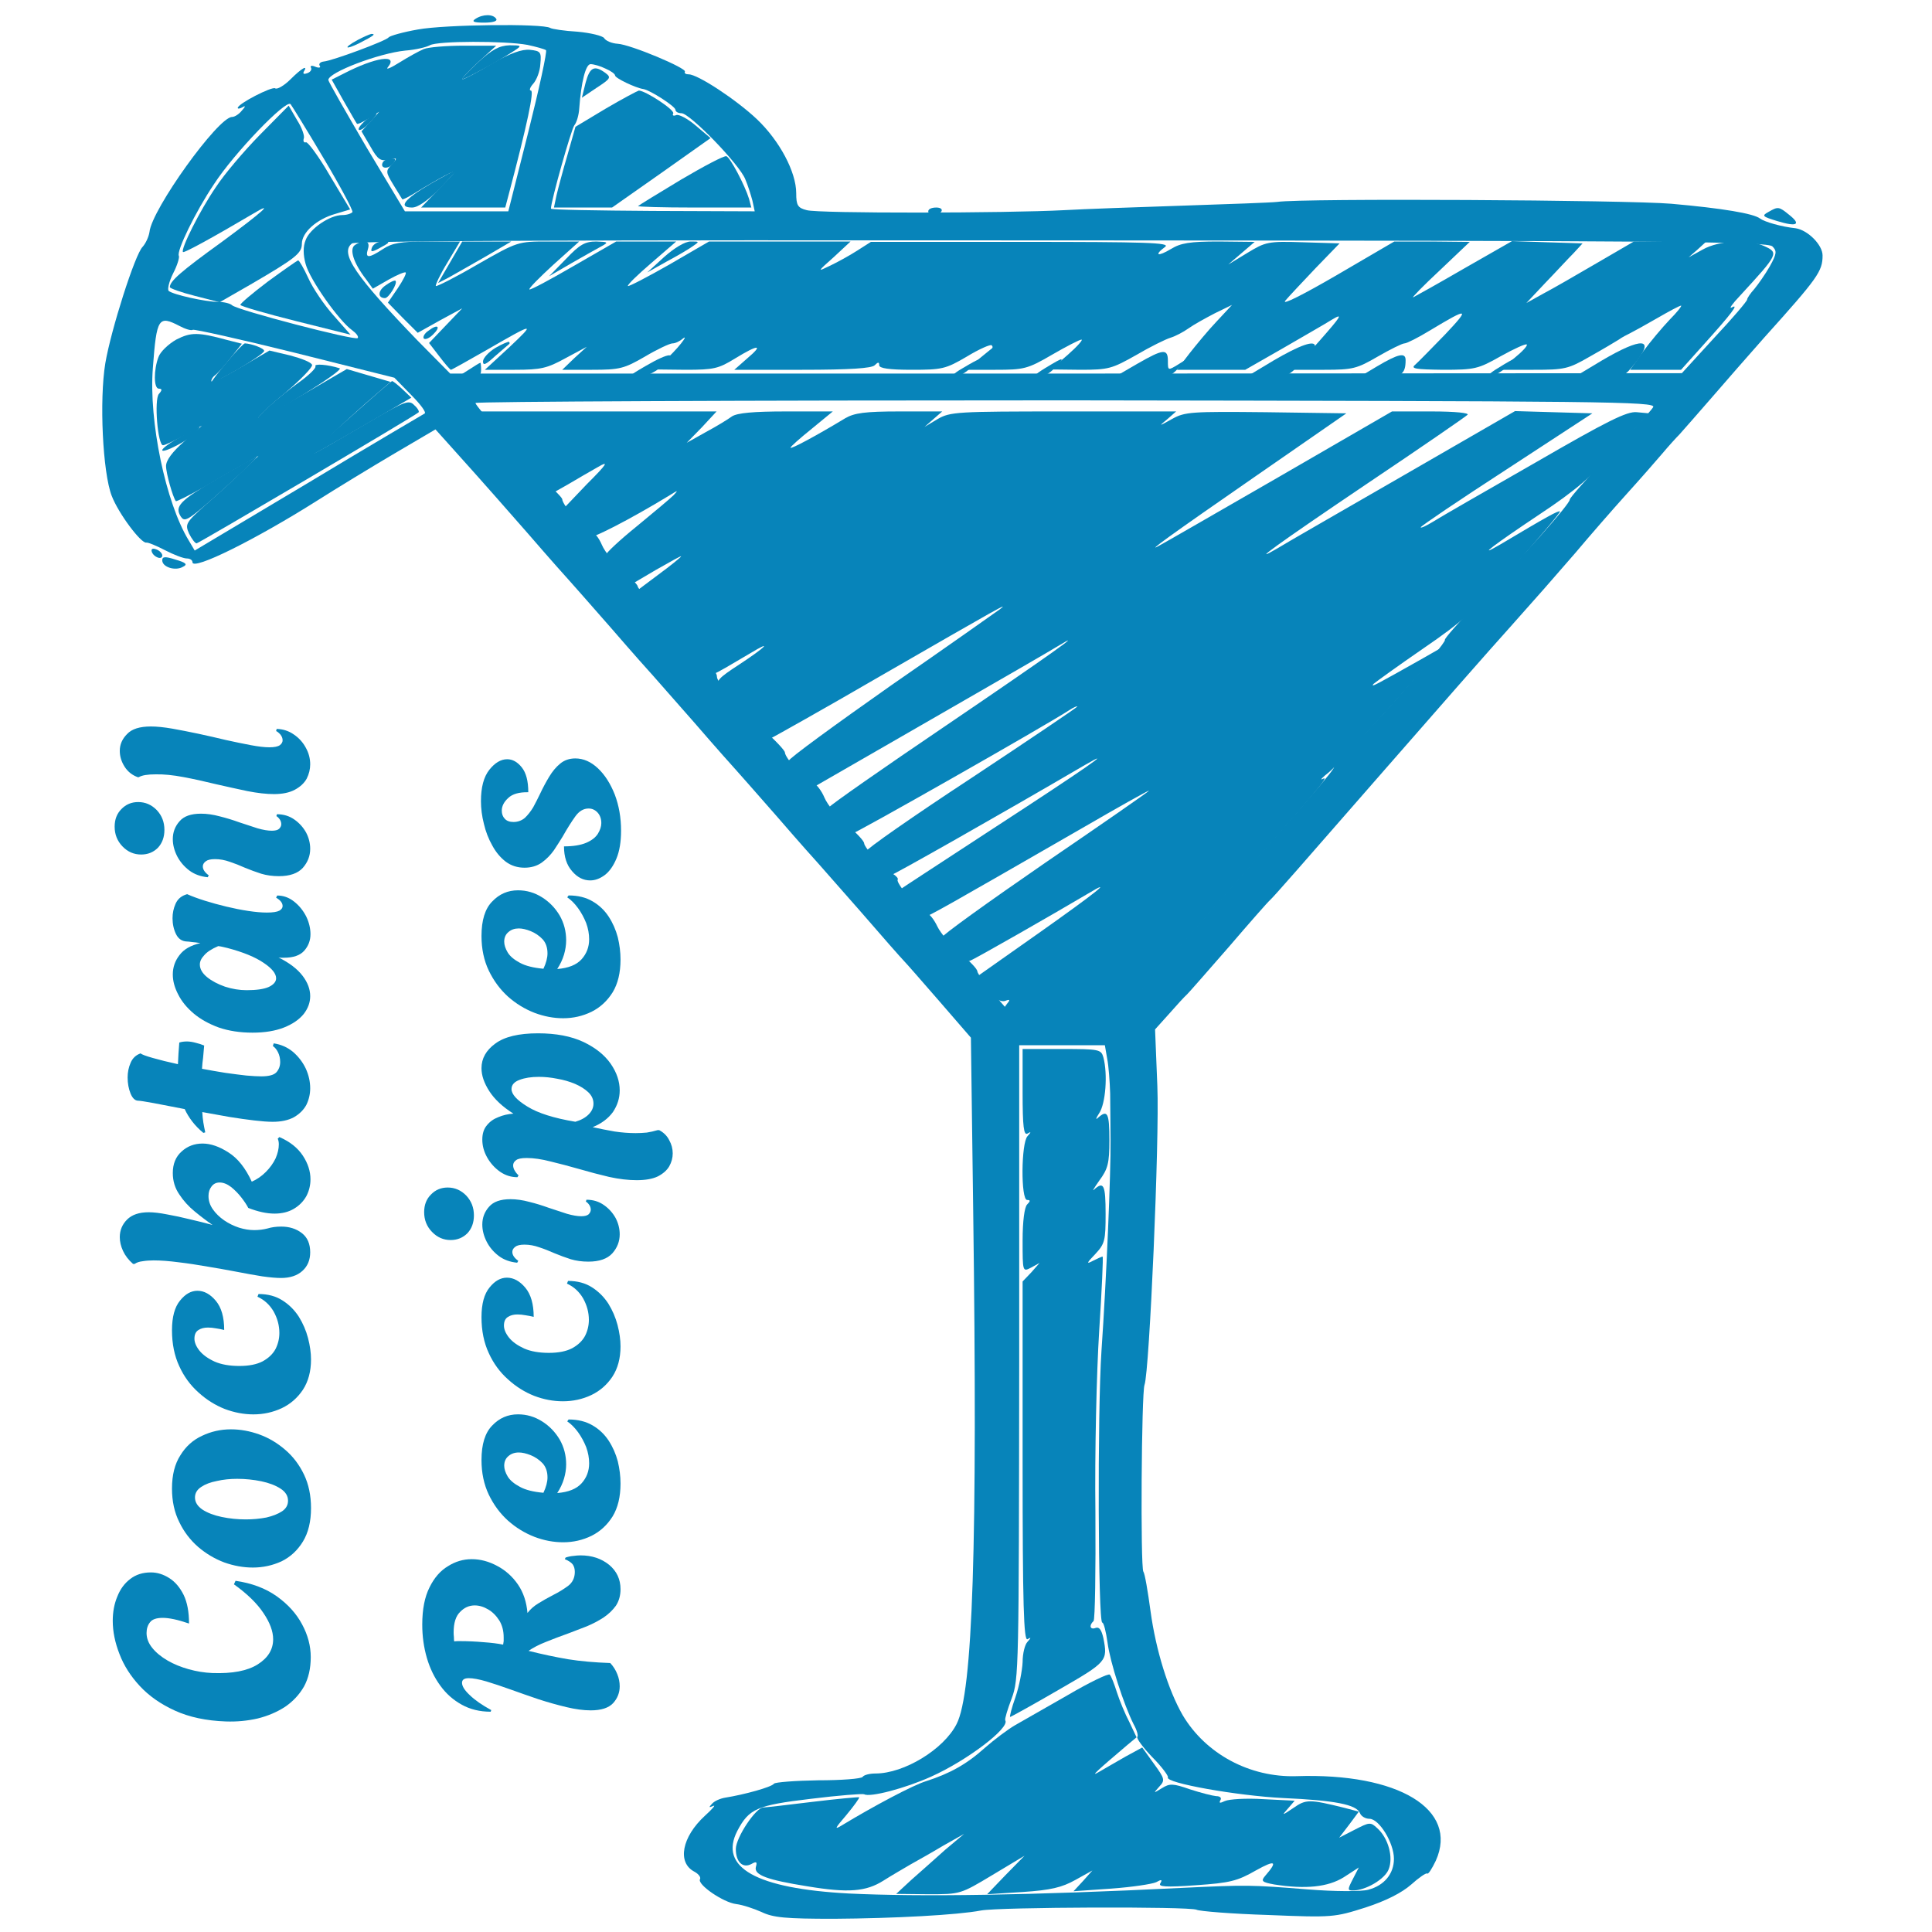 <?xml version="1.0" encoding="UTF-8"?>
<svg xmlns="http://www.w3.org/2000/svg" width="50" height="50" viewBox="0 0 50 50" fill="none">
  <path d="M10.821 0.762C10.43 0.83 10.088 0.928 10.059 0.967C10 1.055 8.604 1.572 8.379 1.592C8.291 1.602 8.243 1.65 8.272 1.699C8.311 1.748 8.262 1.768 8.164 1.729C8.077 1.689 8.018 1.699 8.047 1.748C8.077 1.797 8.038 1.865 7.95 1.895C7.872 1.924 7.832 1.914 7.862 1.855C7.979 1.67 7.813 1.758 7.52 2.051C7.354 2.217 7.168 2.324 7.12 2.285C7.032 2.236 6.153 2.686 6.153 2.793C6.153 2.822 6.211 2.812 6.28 2.773C6.358 2.725 6.358 2.754 6.26 2.861C6.192 2.949 6.075 3.027 6.006 3.027C5.645 3.027 3.926 5.42 3.868 6.006C3.848 6.133 3.77 6.299 3.692 6.387C3.497 6.572 2.872 8.535 2.725 9.404C2.569 10.352 2.657 12.227 2.891 12.832C3.067 13.291 3.653 14.072 3.789 14.043C3.829 14.033 4.043 14.121 4.268 14.238C4.493 14.355 4.747 14.453 4.834 14.453C4.913 14.453 4.981 14.492 4.981 14.551C4.981 14.775 6.612 13.965 8.204 12.959C8.711 12.637 9.61 12.09 10.206 11.738L11.27 11.113L11.612 11.494C11.797 11.699 12.1 12.041 12.295 12.256C12.491 12.471 13.106 13.174 13.672 13.818C14.229 14.463 14.717 15.01 14.746 15.039C14.776 15.068 15.254 15.615 15.821 16.26C16.377 16.904 16.866 17.451 16.895 17.48C16.924 17.51 17.403 18.057 17.969 18.701C18.526 19.346 19.014 19.893 19.043 19.922C19.073 19.951 19.551 20.498 20.118 21.143C20.674 21.787 21.163 22.334 21.192 22.363C21.221 22.393 21.7 22.939 22.266 23.584C22.823 24.229 23.331 24.805 23.389 24.863C23.448 24.922 23.858 25.391 24.307 25.908L25.127 26.855L25.186 31.318C25.303 40.01 25.176 43.809 24.756 44.619C24.424 45.273 23.399 45.898 22.657 45.898C22.5 45.898 22.354 45.938 22.325 45.986C22.286 46.035 21.778 46.074 21.172 46.074C20.577 46.084 20.059 46.123 20.03 46.162C19.971 46.25 19.258 46.445 18.77 46.523C18.643 46.543 18.487 46.611 18.428 46.68C18.34 46.777 18.34 46.787 18.457 46.738C18.536 46.699 18.438 46.816 18.243 46.992C17.647 47.539 17.52 48.203 17.969 48.438C18.077 48.496 18.145 48.584 18.116 48.633C18.038 48.77 18.721 49.238 19.053 49.277C19.219 49.297 19.512 49.395 19.707 49.482C20.01 49.629 20.332 49.658 21.582 49.658C23.135 49.648 24.786 49.56 25.391 49.443C25.87 49.355 30.782 49.336 30.967 49.424C31.045 49.463 31.885 49.531 32.823 49.56C34.493 49.629 34.541 49.619 35.342 49.365C35.879 49.19 36.28 48.984 36.524 48.77C36.719 48.594 36.905 48.467 36.934 48.486C36.963 48.516 37.061 48.359 37.159 48.154C37.754 46.826 36.192 45.879 33.555 45.967C32.344 46.006 31.202 45.391 30.606 44.385C30.235 43.74 29.913 42.705 29.776 41.699C29.707 41.191 29.629 40.723 29.59 40.674C29.512 40.557 29.541 36.045 29.62 35.84C29.747 35.498 30.01 29.482 29.952 28.105L29.893 26.641L30.254 26.24C30.45 26.016 30.665 25.781 30.723 25.732C30.782 25.674 31.26 25.127 31.797 24.512C32.325 23.896 32.813 23.34 32.871 23.291C32.969 23.203 33.584 22.5 35.791 19.971C37.129 18.438 38.594 16.768 39.063 16.25C39.854 15.361 40.088 15.098 40.772 14.307C41.133 13.877 41.729 13.193 42.09 12.793C42.452 12.393 42.871 11.914 43.028 11.729C43.184 11.543 43.379 11.328 43.467 11.24C43.545 11.152 43.916 10.732 44.288 10.303C44.659 9.873 45.274 9.17 45.655 8.74C47.051 7.188 47.168 7.021 47.168 6.611C47.168 6.338 46.788 5.957 46.475 5.908C46.104 5.869 45.664 5.742 45.547 5.654C45.381 5.527 44.59 5.391 43.252 5.273C42.129 5.176 33.711 5.127 33.057 5.225C32.901 5.244 31.797 5.283 30.616 5.322C29.434 5.361 28.047 5.41 27.54 5.439C26.075 5.518 21.172 5.527 20.879 5.439C20.645 5.381 20.606 5.312 20.606 5C20.606 4.453 20.176 3.643 19.59 3.086C19.053 2.578 18.057 1.924 17.823 1.924C17.745 1.924 17.706 1.895 17.725 1.855C17.784 1.768 16.319 1.152 15.987 1.133C15.831 1.123 15.674 1.055 15.635 0.986C15.596 0.928 15.284 0.85 14.942 0.82C14.61 0.801 14.287 0.752 14.239 0.723C14.053 0.605 11.514 0.635 10.821 0.762ZM13.653 1.162C13.877 1.211 14.092 1.27 14.131 1.299C14.161 1.338 13.956 2.285 13.672 3.418L13.155 5.469H11.817H10.479L9.483 3.809C8.946 2.891 8.497 2.109 8.497 2.07C8.497 1.875 9.805 1.377 10.489 1.309C10.752 1.289 11.036 1.221 11.123 1.172C11.319 1.055 13.077 1.055 13.653 1.162ZM15.674 1.777C15.811 1.836 15.918 1.914 15.918 1.953C15.918 2.021 16.446 2.275 16.651 2.305C16.827 2.334 17.481 2.754 17.481 2.842C17.481 2.891 17.549 2.93 17.637 2.93C17.852 2.93 19.141 4.258 19.288 4.639C19.356 4.795 19.434 5.049 19.473 5.195L19.532 5.469L16.895 5.459C15.45 5.449 14.258 5.43 14.258 5.4C14.258 5.205 14.786 3.34 14.864 3.242C14.922 3.174 14.981 2.979 14.991 2.803C15.04 2.129 15.157 1.66 15.284 1.66C15.362 1.66 15.537 1.709 15.674 1.777ZM8.379 4.102C8.809 4.824 9.141 5.449 9.122 5.488C9.092 5.527 8.975 5.566 8.858 5.566C8.536 5.566 8.018 5.918 7.911 6.211C7.842 6.377 7.842 6.592 7.911 6.836C8.018 7.236 8.77 8.301 9.112 8.545C9.219 8.623 9.288 8.711 9.258 8.75C9.18 8.818 6.143 8.027 6.006 7.9C5.957 7.852 5.791 7.812 5.635 7.812C5.323 7.812 4.483 7.627 4.366 7.529C4.327 7.49 4.375 7.285 4.483 7.07C4.59 6.865 4.649 6.66 4.629 6.621C4.561 6.504 5.059 5.479 5.538 4.766C6.065 3.955 7.403 2.568 7.52 2.695C7.559 2.744 7.95 3.379 8.379 4.102ZM45.87 6.377C45.987 6.494 45.987 6.562 45.801 6.895C45.684 7.1 45.498 7.363 45.401 7.48C45.303 7.588 45.215 7.715 45.215 7.754C45.215 7.793 44.834 8.242 44.366 8.74L43.526 9.658L27.588 9.668H11.651L10.811 8.818C9.2 7.148 8.78 6.543 9.112 6.299C9.209 6.23 15 6.211 27.491 6.221C43.233 6.23 45.743 6.25 45.87 6.377ZM4.649 8.438C4.795 8.516 4.952 8.564 4.991 8.535C5.03 8.516 6.221 8.779 7.637 9.131L10.206 9.775L10.645 10.225C10.889 10.469 11.045 10.684 10.987 10.703C10.938 10.732 9.571 11.533 7.969 12.5L5.039 14.248L4.883 13.984C4.288 13.008 3.848 10.898 3.956 9.521C4.053 8.223 4.102 8.154 4.649 8.438ZM42.784 10.537C42.735 10.625 42.227 11.172 41.661 11.768C41.094 12.354 40.625 12.881 40.625 12.93C40.625 13.047 39.405 14.414 38.291 15.557C37.774 16.074 37.373 16.533 37.393 16.562C37.442 16.641 35.303 19.082 34.766 19.551C34.522 19.766 34.395 19.912 34.473 19.863C34.678 19.746 34.395 20.088 31.543 23.33L28.956 26.27L27.569 26.26H26.182L25.733 25.742C25.489 25.459 25.293 25.186 25.293 25.137C25.293 25.078 25.098 24.873 24.854 24.678C24.62 24.473 24.346 24.16 24.258 23.975C24.17 23.789 24.043 23.633 23.975 23.633C23.838 23.633 23.165 22.842 23.233 22.764C23.252 22.734 23.194 22.666 23.096 22.607C22.852 22.471 22.373 21.943 22.364 21.826C22.364 21.768 22.168 21.553 21.924 21.357C21.68 21.152 21.416 20.83 21.338 20.645C21.26 20.459 21.123 20.283 21.026 20.244C20.821 20.176 20.323 19.629 20.313 19.473C20.313 19.424 20.069 19.16 19.776 18.906C19.483 18.652 19.239 18.398 19.239 18.35C19.239 18.301 19.082 18.125 18.897 17.959C18.711 17.793 18.555 17.598 18.555 17.52C18.555 17.441 18.497 17.354 18.418 17.324C18.272 17.266 16.504 15.283 16.504 15.176C16.504 15.137 16.329 14.951 16.114 14.766C15.899 14.58 15.655 14.287 15.577 14.102C15.498 13.916 15.381 13.77 15.303 13.77C15.166 13.77 14.551 13.076 14.551 12.92C14.551 12.881 14.327 12.656 14.063 12.422C13.79 12.188 13.575 11.973 13.575 11.934C13.575 11.895 13.291 11.562 12.94 11.182C12.588 10.81 12.305 10.469 12.305 10.43C12.305 10.391 19.18 10.361 27.588 10.361C41.621 10.381 42.862 10.391 42.784 10.537ZM28.653 27.393C28.692 27.588 28.721 27.988 28.731 28.301C28.731 28.604 28.741 29.141 28.741 29.492C28.75 30.361 28.633 33.125 28.506 34.961C28.399 36.543 28.418 41.992 28.526 41.992C28.565 41.992 28.623 42.227 28.663 42.51C28.731 43.027 29.082 44.111 29.336 44.619C29.424 44.775 29.463 44.922 29.434 44.951C29.405 44.98 29.571 45.215 29.815 45.469C30.069 45.723 30.245 45.967 30.225 45.996C30.137 46.143 32.032 46.475 33.204 46.533C34.532 46.592 35.108 46.699 35.196 46.924C35.225 47.002 35.333 47.07 35.44 47.07C35.694 47.07 36.075 47.695 36.075 48.105C36.075 48.496 35.821 48.799 35.411 48.906C35.235 48.955 34.551 48.955 33.838 48.897C32.354 48.779 32.276 48.779 30.616 48.857C26.67 49.053 23.78 49.092 21.973 49.004C19.571 48.877 18.594 48.33 19.082 47.383C19.385 46.807 19.59 46.719 20.987 46.553C21.7 46.465 22.325 46.416 22.364 46.435C22.51 46.523 23.438 46.279 24.102 45.977C25.02 45.566 26.143 44.717 26.016 44.522C25.997 44.492 26.075 44.238 26.182 43.955C26.368 43.457 26.368 43.184 26.377 35.244V27.051H27.481H28.594L28.653 27.393Z" fill="#0784BA"></path>
  <path d="M12.305 0.488C12.197 0.557 12.256 0.586 12.529 0.586C12.754 0.586 12.881 0.547 12.842 0.488C12.764 0.361 12.5 0.361 12.305 0.488Z" fill="#0784BA"></path>
  <path d="M10.967 1.27C10.85 1.318 10.566 1.475 10.332 1.621C10.098 1.768 9.971 1.816 10.039 1.738C10.322 1.387 9.707 1.484 8.896 1.904L8.584 2.061L8.896 2.617C9.072 2.92 9.219 3.184 9.238 3.203C9.248 3.223 9.385 3.164 9.541 3.066L9.814 2.891L9.59 3.145L9.355 3.398L9.59 3.799C9.775 4.131 9.854 4.18 10.059 4.131C10.293 4.082 10.293 4.082 10.137 4.258C9.98 4.424 9.98 4.453 10.176 4.775C10.293 4.971 10.4 5.137 10.41 5.156C10.42 5.176 10.596 5.088 10.81 4.951C11.016 4.824 11.338 4.639 11.523 4.541C11.855 4.375 11.855 4.385 11.377 4.873L10.898 5.371H11.982H13.076L13.174 5C13.652 3.193 13.828 2.344 13.74 2.344C13.691 2.344 13.711 2.266 13.799 2.168C13.887 2.07 13.975 1.846 13.984 1.66C14.014 1.348 13.994 1.318 13.711 1.289C13.506 1.27 13.203 1.377 12.725 1.65C12.354 1.875 12.012 2.051 11.973 2.051C11.924 2.051 12.109 1.855 12.373 1.611L12.842 1.182H12.012C11.553 1.182 11.084 1.221 10.967 1.27Z" fill="#0784BA"></path>
  <path d="M11.65 6.787L11.338 7.324L11.602 7.188C11.748 7.109 12.168 6.865 12.549 6.65L13.232 6.25H12.598H11.963L11.65 6.787Z" fill="#0784BA"></path>
  <path d="M4.561 8.789C4.356 8.906 4.151 9.102 4.102 9.238C3.975 9.57 3.975 10.059 4.112 10.059C4.199 10.059 4.199 10.098 4.112 10.195C3.985 10.342 4.082 11.523 4.219 11.523C4.268 11.523 4.512 11.406 4.766 11.27L5.225 11.016L4.766 11.426C4.463 11.69 4.297 11.914 4.297 12.06C4.297 12.246 4.473 12.871 4.551 12.969C4.561 12.988 4.893 12.822 5.293 12.598C5.684 12.363 6.162 12.09 6.348 11.992L6.69 11.797L6.299 12.168C6.084 12.383 5.655 12.773 5.342 13.047C4.805 13.525 4.785 13.565 4.893 13.809C4.961 13.945 5.049 14.062 5.088 14.062C5.137 14.062 10.645 10.82 10.83 10.674C10.86 10.654 10.811 10.566 10.723 10.488C10.586 10.342 10.479 10.381 9.61 10.889C7.813 11.934 7.891 11.904 8.399 11.416C8.643 11.182 9.121 10.742 9.473 10.43L10.108 9.883L9.541 9.717L8.975 9.551L7.852 10.205C7.237 10.566 6.709 10.84 6.69 10.82C6.66 10.801 6.973 10.498 7.383 10.166C7.783 9.824 8.096 9.502 8.076 9.443C8.057 9.375 7.803 9.277 7.51 9.199L6.973 9.072L6.221 9.512C5.811 9.756 5.469 9.922 5.469 9.863C5.469 9.814 5.508 9.756 5.557 9.717C5.606 9.688 5.791 9.492 5.957 9.277L6.26 8.896L5.879 8.799C5.127 8.594 4.942 8.594 4.561 8.789Z" fill="#0784BA"></path>
  <path d="M12.822 9.003C12.646 9.111 12.5 9.267 12.5 9.355C12.5 9.472 12.578 9.433 12.812 9.218C12.988 9.062 13.154 8.925 13.174 8.906C13.193 8.896 13.193 8.867 13.174 8.847C13.154 8.837 12.988 8.906 12.822 9.003Z" fill="#0784BA"></path>
  <path d="M4.199 14.502C4.199 14.678 4.541 14.785 4.736 14.668C4.863 14.609 4.814 14.56 4.541 14.482C4.268 14.394 4.199 14.404 4.199 14.502Z" fill="#0784BA"></path>
  <path d="M9.258 1.034C8.877 1.239 8.916 1.308 9.307 1.113C9.668 0.927 9.737 0.878 9.61 0.878C9.561 0.888 9.405 0.956 9.258 1.034Z" fill="#0784BA"></path>
  <path d="M12.374 1.611C12.111 1.855 11.925 2.051 11.964 2.051C12.042 2.051 12.999 1.523 13.331 1.299C13.507 1.182 13.497 1.172 13.185 1.172C12.921 1.182 12.736 1.279 12.374 1.611Z" fill="#0784BA"></path>
  <path d="M15.156 2.139L15.059 2.529L15.449 2.266C15.81 2.031 15.82 2.002 15.664 1.885C15.381 1.68 15.264 1.738 15.156 2.139Z" fill="#0784BA"></path>
  <path d="M15.674 2.812L14.893 3.281L14.688 4.004C14.57 4.404 14.443 4.883 14.404 5.049L14.336 5.371H15.088H15.84L17.119 4.473L18.389 3.574L18.008 3.252C17.803 3.076 17.568 2.949 17.5 2.979C17.432 3.008 17.393 2.988 17.422 2.939C17.48 2.852 16.699 2.344 16.533 2.344C16.494 2.354 16.104 2.559 15.674 2.812Z" fill="#0784BA"></path>
  <path d="M6.719 3.496C6.318 3.906 5.801 4.512 5.586 4.844C5.176 5.439 4.668 6.455 4.736 6.523C4.766 6.553 5.547 6.123 6.523 5.547C7.139 5.176 6.816 5.469 5.742 6.26C4.688 7.021 4.395 7.275 4.395 7.432C4.395 7.461 4.688 7.568 5.039 7.656L5.684 7.822L6.484 7.363C7.656 6.68 7.812 6.553 7.812 6.309C7.812 6.016 8.193 5.674 8.672 5.537L9.062 5.42L8.535 4.541C8.252 4.053 7.969 3.672 7.92 3.682C7.861 3.701 7.842 3.652 7.861 3.584C7.891 3.525 7.812 3.301 7.686 3.105L7.471 2.734L6.719 3.496Z" fill="#0784BA"></path>
  <path d="M9.463 3.115C9.336 3.222 9.258 3.33 9.287 3.359C9.317 3.388 9.444 3.31 9.571 3.174C9.844 2.881 9.785 2.851 9.463 3.115Z" fill="#0784BA"></path>
  <path d="M17.627 4.648C17.041 5 16.534 5.312 16.514 5.332C16.495 5.352 17.139 5.371 17.959 5.371H19.444L19.385 5.146C19.278 4.795 18.897 4.072 18.799 4.043C18.741 4.023 18.223 4.297 17.627 4.648Z" fill="#0784BA"></path>
  <path d="M9.913 4.19C9.816 4.356 10.031 4.395 10.158 4.248C10.255 4.131 10.255 4.102 10.128 4.102C10.04 4.102 9.952 4.141 9.913 4.19Z" fill="#0784BA"></path>
  <path d="M11.144 4.756C10.461 5.156 10.295 5.371 10.666 5.371C10.812 5.371 11.066 5.195 11.379 4.883C11.642 4.609 11.838 4.395 11.818 4.395C11.789 4.395 11.486 4.561 11.144 4.756Z" fill="#0784BA"></path>
  <path d="M9.63 6.396C9.581 6.523 9.611 6.533 9.796 6.435C10.109 6.269 10.119 6.25 9.894 6.25C9.777 6.25 9.669 6.318 9.63 6.396Z" fill="#0784BA"></path>
  <path d="M14.65 6.699L14.211 7.148L14.797 6.807C15.119 6.621 15.471 6.426 15.578 6.367C15.754 6.27 15.734 6.26 15.432 6.25C15.139 6.25 15.002 6.328 14.65 6.699Z" fill="#0784BA"></path>
  <path d="M17.189 6.65L16.75 7.051L17.238 6.777C17.512 6.631 17.814 6.455 17.922 6.377C18.107 6.25 18.107 6.25 17.873 6.25C17.727 6.25 17.453 6.416 17.189 6.65Z" fill="#0784BA"></path>
  <path d="M6.934 7.285C6.533 7.588 6.211 7.861 6.221 7.891C6.24 7.93 6.885 8.115 7.666 8.311L9.072 8.662L8.633 8.164C8.389 7.891 8.096 7.461 7.979 7.197C7.862 6.943 7.744 6.738 7.715 6.738C7.686 6.748 7.334 6.992 6.934 7.285Z" fill="#0784BA"></path>
  <path d="M9.982 7.383C9.777 7.52 9.768 7.715 9.963 7.715C10.06 7.715 10.295 7.334 10.236 7.266C10.217 7.246 10.1 7.295 9.982 7.383Z" fill="#0784BA"></path>
  <path d="M11.094 8.555C10.987 8.623 10.938 8.721 10.967 8.76C11.006 8.799 11.114 8.75 11.202 8.662C11.417 8.457 11.338 8.369 11.094 8.555Z" fill="#0784BA"></path>
  <path d="M5.879 9.365C5.654 9.628 5.469 9.872 5.469 9.902C5.469 9.931 5.781 9.775 6.152 9.56C6.533 9.335 6.836 9.13 6.836 9.081C6.836 9.013 6.514 8.896 6.338 8.886C6.309 8.886 6.094 9.101 5.879 9.365Z" fill="#0784BA"></path>
  <path d="M8.164 9.482C8.184 9.521 8.018 9.688 7.793 9.854C7.207 10.273 6.573 10.84 6.69 10.84C6.895 10.83 8.926 9.58 8.789 9.531C8.487 9.434 8.116 9.404 8.164 9.482Z" fill="#0784BA"></path>
  <path d="M9.062 10.8C8.477 11.308 8.008 11.747 8.008 11.777C8.008 11.825 8.164 11.738 9.795 10.79L10.645 10.292L10.42 10.077C10.293 9.96 10.176 9.863 10.146 9.863C10.127 9.863 9.639 10.282 9.062 10.8Z" fill="#0784BA"></path>
  <path d="M4.668 11.308C4.404 11.455 4.199 11.601 4.199 11.65C4.199 11.748 4.922 11.377 5.068 11.191C5.244 10.986 5.205 10.996 4.668 11.308Z" fill="#0784BA"></path>
  <path d="M5.617 12.393C4.65 12.959 4.513 13.105 4.679 13.369C4.757 13.486 4.826 13.467 5.099 13.252C5.519 12.92 6.701 11.826 6.642 11.826C6.613 11.826 6.154 12.08 5.617 12.393Z" fill="#0784BA"></path>
  <path d="M3.927 14.277C3.976 14.424 4.2 14.502 4.2 14.375C4.2 14.326 4.132 14.248 4.044 14.218C3.946 14.179 3.907 14.209 3.927 14.277Z" fill="#0784BA"></path>
  <path d="M32.959 9.33L32.227 9.77H32.764C33.272 9.77 33.34 9.74 33.672 9.398C33.867 9.193 34.033 8.998 34.033 8.959C34.033 8.793 33.643 8.93 32.959 9.33Z" fill="#0784BA"></path>
  <path d="M41.455 9.33L40.723 9.77H41.377C42.012 9.77 42.031 9.76 42.324 9.389C42.842 8.744 42.5 8.715 41.455 9.33Z" fill="#0784BA"></path>
  <path d="M29.443 9.409L28.906 9.721L29.58 9.75C30.205 9.78 30.283 9.76 30.508 9.516L30.762 9.262L30.498 9.428C30.225 9.594 30.225 9.594 30.225 9.34C30.225 9.018 30.107 9.028 29.443 9.409Z" fill="#0784BA"></path>
  <path d="M16.699 9.477C16.231 9.75 16.221 9.77 16.504 9.76C16.69 9.76 16.924 9.652 17.139 9.477C17.569 9.096 17.334 9.106 16.699 9.477Z" fill="#0784BA"></path>
  <path d="M35.645 9.477L35.156 9.77H35.703C36.26 9.77 36.377 9.691 36.377 9.32C36.377 9.115 36.191 9.154 35.645 9.477Z" fill="#0784BA"></path>
  <path d="M24.903 9.535C24.678 9.662 24.581 9.77 24.678 9.77C24.766 9.77 24.971 9.662 25.118 9.525C25.46 9.232 25.411 9.232 24.903 9.535Z" fill="#0784BA"></path>
  <path d="M27.051 9.525C26.748 9.711 26.709 9.77 26.865 9.77C26.973 9.77 27.168 9.662 27.295 9.525C27.578 9.223 27.549 9.223 27.051 9.525Z" fill="#0784BA"></path>
  <path d="M38.77 9.525C38.555 9.652 38.447 9.76 38.526 9.76C38.604 9.76 38.809 9.652 38.965 9.525C39.336 9.213 39.268 9.213 38.77 9.525Z" fill="#0784BA"></path>
  <path d="M12.109 9.584L11.816 9.77H12.139C12.383 9.77 12.451 9.73 12.451 9.574C12.451 9.467 12.441 9.379 12.432 9.389C12.412 9.389 12.275 9.477 12.109 9.584Z" fill="#0784BA"></path>
  <path d="M12.607 10.961C12.773 11.137 13.203 11.625 13.574 12.045L14.238 12.797L14.688 12.543C14.932 12.396 15.293 12.191 15.479 12.084C15.762 11.918 15.723 11.996 15.185 12.533L14.56 13.188L14.844 13.5C15.01 13.676 15.166 13.861 15.205 13.91C15.264 13.979 16.309 13.441 17.334 12.816C17.549 12.68 17.559 12.68 17.432 12.816C17.354 12.895 16.924 13.256 16.484 13.617C16.035 13.979 15.674 14.32 15.674 14.369C15.674 14.418 15.82 14.613 15.996 14.799L16.309 15.141L16.973 14.75C17.334 14.545 17.627 14.379 17.627 14.398C17.627 14.418 17.363 14.633 17.031 14.877L16.445 15.316L17.246 16.225C17.676 16.732 18.115 17.221 18.213 17.328C18.408 17.533 18.281 17.572 19.414 16.908C20.01 16.547 19.824 16.742 19.141 17.191C18.584 17.553 18.516 17.631 18.623 17.768C19.238 18.559 19.834 19.145 19.971 19.096C20.049 19.057 21.309 18.354 22.754 17.514C25.889 15.707 26.133 15.57 25.879 15.766C25.771 15.844 24.502 16.742 23.047 17.748C21.602 18.764 20.41 19.633 20.41 19.691C20.41 19.74 20.527 19.936 20.684 20.111L20.947 20.434L24.053 18.646C25.752 17.67 27.256 16.801 27.393 16.713C28.145 16.254 27.178 16.947 24.502 18.764C22.842 19.887 21.475 20.844 21.455 20.893C21.416 21 21.914 21.586 22.031 21.586C22.119 21.586 27.07 18.773 27.666 18.383C27.783 18.305 27.881 18.266 27.881 18.285C27.881 18.305 26.65 19.135 25.146 20.131C23.643 21.117 22.412 21.977 22.412 22.035C22.412 22.152 22.92 22.66 23.037 22.66C23.096 22.66 25.889 21.078 28.076 19.799C28.936 19.301 28.018 19.936 25.781 21.391C24.443 22.27 23.32 22.992 23.311 23.012C23.252 23.051 23.818 23.734 23.916 23.734C24.004 23.734 24.531 23.432 27.959 21.459C28.936 20.893 29.736 20.443 29.736 20.463C29.736 20.482 28.525 21.322 27.051 22.328C25.576 23.344 24.365 24.213 24.365 24.271C24.365 24.477 24.932 24.936 25.098 24.867C25.234 24.818 27.246 23.666 28.154 23.129C28.867 22.699 28.369 23.1 26.846 24.174L25.225 25.316L25.537 25.639C25.742 25.854 25.908 25.941 26.016 25.902C26.143 25.854 26.152 25.873 26.045 26C25.811 26.293 26.113 26.361 27.539 26.361H28.906L31.348 23.578C34.131 20.414 34.434 20.053 34.228 20.16C34.15 20.199 34.219 20.121 34.395 19.984C34.648 19.77 36.221 18.051 37.1 17.006L37.305 16.762L36.846 17.025C35.615 17.719 35.459 17.807 35.547 17.699C35.605 17.65 36.182 17.23 36.836 16.781C37.861 16.078 38.184 15.795 39.209 14.623C39.863 13.881 40.391 13.256 40.371 13.236C40.332 13.207 40.049 13.363 38.818 14.096C38.164 14.477 38.682 14.086 39.853 13.305C40.781 12.69 41.221 12.309 41.855 11.605L42.676 10.697L42.363 10.668C42.109 10.639 41.602 10.893 39.727 11.977C38.447 12.709 37.256 13.393 37.09 13.5C36.914 13.607 36.768 13.676 36.768 13.646C36.768 13.617 37.764 12.943 38.984 12.152L41.211 10.697L40.205 10.668L39.209 10.639L36.299 12.318C34.707 13.236 33.242 14.076 33.057 14.193C32.305 14.633 33.027 14.105 35.4 12.504C36.768 11.586 37.93 10.785 37.978 10.736C38.037 10.688 37.666 10.648 37.051 10.648H36.025L33.105 12.338C31.494 13.266 30.107 14.066 30.029 14.105C29.57 14.369 30.332 13.822 32.461 12.348L34.844 10.697L32.764 10.668C30.83 10.648 30.664 10.658 30.332 10.844C29.98 11.039 29.98 11.039 30.215 10.844L30.439 10.648H27.529C24.775 10.648 24.59 10.658 24.268 10.844L23.926 11.049L24.16 10.844L24.385 10.648H23.281C22.383 10.648 22.109 10.688 21.875 10.824C21.133 11.273 20.459 11.635 20.459 11.586C20.459 11.557 20.703 11.342 21.006 11.098L21.553 10.648H20.342C19.492 10.648 19.082 10.688 18.945 10.775C18.838 10.854 18.535 11.039 18.262 11.185L17.773 11.459L18.164 11.059L18.545 10.648H15.43H12.315L12.607 10.961Z" fill="#0784BA"></path>
  <path d="M24.023 5.469C24.023 5.518 24.082 5.566 24.16 5.566C24.238 5.566 24.336 5.518 24.365 5.469C24.395 5.41 24.336 5.371 24.229 5.371C24.111 5.371 24.023 5.41 24.023 5.469Z" fill="#0784BA"></path>
  <path d="M45.762 5.488C45.586 5.586 45.615 5.605 45.996 5.722C46.514 5.879 46.621 5.81 46.299 5.556C46.035 5.342 46.016 5.342 45.762 5.488Z" fill="#0784BA"></path>
  <path d="M9.19 6.338C9.033 6.436 9.141 6.797 9.473 7.227L9.649 7.471L10.059 7.236C10.283 7.109 10.479 7.031 10.498 7.051C10.527 7.07 10.43 7.256 10.293 7.461L10.039 7.832L10.42 8.223L10.811 8.613L11.387 8.291L11.963 7.979L11.533 8.428L11.104 8.877L11.367 9.219C11.514 9.414 11.651 9.57 11.67 9.57C11.69 9.57 12.09 9.346 12.569 9.072C13.838 8.34 13.877 8.33 13.184 8.984L12.549 9.57H13.32C14.004 9.57 14.16 9.531 14.639 9.268L15.186 8.975L14.864 9.268L14.551 9.57H15.322C16.035 9.57 16.152 9.541 16.69 9.229C17.002 9.043 17.334 8.887 17.402 8.887C17.481 8.887 17.598 8.828 17.676 8.76C17.754 8.701 17.735 8.75 17.627 8.887C17.52 9.023 17.324 9.229 17.188 9.346L16.944 9.561L17.744 9.57C18.477 9.57 18.594 9.541 19.024 9.277C19.629 8.906 19.776 8.906 19.336 9.277L19.004 9.57H20.762C22.002 9.57 22.559 9.531 22.637 9.453C22.725 9.365 22.754 9.365 22.754 9.453C22.754 9.531 23.008 9.57 23.594 9.57C24.375 9.57 24.473 9.551 25.02 9.229C25.342 9.033 25.635 8.906 25.664 8.936C25.694 8.965 25.694 8.994 25.674 9.014C25.654 9.033 25.488 9.16 25.313 9.307L24.981 9.57H25.762C26.494 9.57 26.592 9.551 27.227 9.18C27.598 8.965 27.94 8.789 27.988 8.789C28.037 8.789 27.881 8.965 27.637 9.18L27.197 9.561L27.969 9.57C28.692 9.57 28.779 9.541 29.404 9.189C29.766 8.975 30.166 8.779 30.293 8.74C30.42 8.701 30.625 8.594 30.762 8.496C30.899 8.398 31.201 8.232 31.445 8.105L31.885 7.891L31.494 8.311C31.27 8.545 30.957 8.926 30.781 9.15L30.459 9.57H31.348H32.227L33.184 9.023C33.701 8.721 34.287 8.389 34.473 8.271C34.766 8.096 34.717 8.174 34.151 8.818L33.477 9.57H34.278C35.01 9.57 35.117 9.541 35.654 9.229C35.977 9.043 36.289 8.887 36.348 8.887C36.406 8.887 36.699 8.74 37.002 8.555C38.008 7.949 38.057 7.959 37.403 8.652C37.051 9.014 36.699 9.375 36.621 9.443C36.504 9.541 36.631 9.561 37.344 9.57C38.164 9.57 38.252 9.551 38.838 9.219C39.19 9.023 39.492 8.887 39.512 8.916C39.541 8.945 39.395 9.102 39.19 9.268L38.819 9.57H39.688C40.489 9.57 40.586 9.551 41.143 9.229C41.475 9.043 41.817 8.838 41.895 8.789C41.973 8.73 42.11 8.662 42.188 8.623C42.266 8.584 42.588 8.408 42.891 8.232C43.194 8.057 43.467 7.91 43.506 7.91C43.535 7.91 43.408 8.076 43.213 8.271C43.018 8.477 42.705 8.848 42.52 9.102L42.188 9.57H42.852H43.506L44.092 8.916C44.815 8.115 45.02 7.842 44.815 7.959C44.736 7.998 44.834 7.861 45.029 7.656C46.026 6.572 46.045 6.543 45.654 6.367C45.254 6.182 44.492 6.221 44.072 6.455L43.701 6.66L43.936 6.455L44.16 6.25H43.223H42.285L41.328 6.807C40.811 7.109 40.186 7.471 39.942 7.598L39.502 7.842L39.99 7.324C40.264 7.041 40.586 6.689 40.723 6.553L40.957 6.299L40.039 6.27L39.131 6.24L37.901 6.943C37.227 7.334 36.631 7.666 36.572 7.695C36.524 7.715 36.826 7.402 37.256 7.002L38.037 6.26L37.061 6.25H36.084L34.58 7.129C33.74 7.617 33.164 7.91 33.262 7.783C33.36 7.666 33.721 7.285 34.053 6.934L34.668 6.299L33.721 6.27C32.813 6.24 32.754 6.26 32.285 6.543L31.787 6.846L32.129 6.553L32.471 6.26L31.543 6.25C30.791 6.25 30.557 6.289 30.303 6.445C29.961 6.65 29.854 6.611 30.156 6.387C30.293 6.279 29.658 6.26 26.436 6.26H22.539L22.188 6.484C21.992 6.611 21.67 6.787 21.485 6.875C21.143 7.041 21.143 7.041 21.582 6.65L22.012 6.25H20.186H18.35L17.324 6.846C16.758 7.168 16.27 7.422 16.25 7.402C16.231 7.373 16.504 7.109 16.856 6.807L17.5 6.25H16.719H15.947L14.844 6.885C14.239 7.236 13.731 7.51 13.701 7.49C13.682 7.461 13.965 7.178 14.326 6.846L14.99 6.25H14.19C13.399 6.25 13.399 6.25 12.354 6.846C11.787 7.178 11.299 7.422 11.28 7.402C11.26 7.383 11.387 7.109 11.572 6.807L11.905 6.25H11.055C10.371 6.25 10.147 6.289 9.912 6.445C9.541 6.689 9.444 6.689 9.522 6.445C9.59 6.23 9.434 6.182 9.19 6.338Z" fill="#0784BA"></path>
  <path d="M26.465 28.281C26.465 29.15 26.494 29.395 26.592 29.336C26.689 29.277 26.689 29.297 26.592 29.404C26.426 29.58 26.416 31.055 26.582 31.055C26.67 31.055 26.67 31.084 26.582 31.172C26.514 31.24 26.465 31.602 26.465 32.1C26.465 32.92 26.465 32.92 26.689 32.803L26.904 32.685L26.689 32.93L26.465 33.164V37.832C26.465 41.533 26.494 42.48 26.592 42.422C26.689 42.363 26.689 42.383 26.592 42.49C26.523 42.559 26.465 42.793 26.465 43.018C26.455 43.232 26.377 43.643 26.279 43.926C26.181 44.199 26.123 44.434 26.142 44.434C26.162 44.434 26.728 44.121 27.402 43.73C28.652 43.008 28.672 42.988 28.555 42.393C28.506 42.178 28.447 42.1 28.359 42.129C28.213 42.188 28.174 42.07 28.301 41.953C28.34 41.914 28.359 40.645 28.349 39.131C28.33 37.617 28.379 35.508 28.447 34.443C28.515 33.389 28.555 32.52 28.535 32.52C28.515 32.52 28.408 32.568 28.291 32.627C28.105 32.725 28.115 32.695 28.349 32.451C28.594 32.188 28.613 32.1 28.613 31.416C28.613 30.664 28.564 30.566 28.32 30.781C28.252 30.85 28.31 30.752 28.447 30.557C28.672 30.254 28.711 30.107 28.711 29.512C28.711 28.799 28.662 28.711 28.418 28.926C28.349 28.994 28.359 28.945 28.447 28.809C28.613 28.564 28.672 27.803 28.555 27.363C28.496 27.158 28.447 27.148 27.48 27.148H26.465V28.281Z" fill="#0784BA"></path>
  <path d="M27.637 43.867C27.07 44.19 26.455 44.541 26.27 44.648C26.084 44.756 25.732 45.02 25.488 45.234C25.01 45.664 24.58 45.898 23.975 46.094C23.643 46.191 22.598 46.748 21.777 47.246C21.582 47.363 21.611 47.315 21.904 46.973C22.1 46.738 22.246 46.533 22.236 46.514C22.217 46.504 21.68 46.553 21.035 46.631C20.4 46.709 19.814 46.777 19.756 46.777C19.561 46.777 19.043 47.559 19.043 47.852C19.043 48.184 19.219 48.359 19.443 48.242C19.58 48.164 19.6 48.184 19.561 48.32C19.512 48.525 19.854 48.652 20.898 48.818C21.953 48.994 22.412 48.955 22.861 48.672C23.076 48.535 23.398 48.35 23.564 48.252C23.74 48.154 24.121 47.94 24.414 47.764L24.951 47.461L24.463 47.871C24.199 48.105 23.809 48.457 23.584 48.652L23.193 49.014L24.023 49.023C24.854 49.023 24.854 49.023 25.684 48.525L26.514 48.027L26.025 48.525L25.547 49.023L26.465 48.965C27.197 48.916 27.48 48.848 27.832 48.652L28.271 48.408L28.027 48.682L27.783 48.945L28.76 48.877C29.297 48.838 29.814 48.76 29.922 48.711C30.059 48.633 30.088 48.643 30.029 48.74C29.971 48.828 30.156 48.848 30.957 48.789C31.826 48.73 32.022 48.682 32.5 48.408C33.008 48.125 33.076 48.164 32.744 48.545C32.627 48.682 32.656 48.711 32.978 48.77C33.789 48.897 34.365 48.838 34.775 48.584L35.166 48.33L35.01 48.633C34.873 48.897 34.873 48.926 35.01 48.926C35.342 48.926 35.84 48.633 35.938 48.379C36.065 48.066 35.928 47.568 35.645 47.315C35.469 47.148 35.44 47.158 35.059 47.353L34.658 47.559L34.912 47.227L35.166 46.885L34.795 46.787C33.887 46.562 33.799 46.562 33.477 46.787C33.174 46.992 33.164 46.992 33.33 46.807L33.506 46.602L32.695 46.562C32.246 46.533 31.807 46.562 31.699 46.611C31.572 46.67 31.543 46.67 31.582 46.592C31.621 46.533 31.582 46.484 31.475 46.484C31.377 46.475 31.074 46.397 30.801 46.309C30.352 46.152 30.273 46.152 30.068 46.279C29.844 46.416 29.844 46.416 30 46.24C30.156 46.074 30.146 46.035 29.863 45.645L29.561 45.225L29.131 45.459C28.896 45.596 28.584 45.772 28.438 45.859C28.193 46.006 28.398 45.82 29.18 45.156L29.414 44.961L29.229 44.57C29.121 44.365 28.975 44.014 28.906 43.799C28.838 43.584 28.76 43.379 28.721 43.34C28.691 43.301 28.203 43.535 27.637 43.867Z" fill="#0784BA"></path>
  <path d="M8.042 42.885C8.042 43.179 7.984 43.434 7.867 43.648C7.746 43.858 7.582 44.033 7.377 44.173C7.167 44.309 6.931 44.409 6.67 44.474C6.404 44.535 6.129 44.561 5.844 44.551C5.335 44.533 4.897 44.439 4.528 44.271C4.159 44.103 3.856 43.891 3.618 43.634C3.38 43.378 3.205 43.102 3.093 42.808C2.976 42.51 2.918 42.223 2.918 41.947C2.918 41.714 2.958 41.504 3.037 41.317C3.112 41.126 3.224 40.974 3.373 40.862C3.518 40.75 3.695 40.694 3.905 40.694C4.068 40.694 4.227 40.743 4.381 40.841C4.53 40.935 4.654 41.079 4.752 41.275C4.845 41.467 4.892 41.714 4.892 42.017C4.743 41.966 4.612 41.929 4.5 41.905C4.388 41.882 4.292 41.87 4.213 41.87C4.05 41.87 3.94 41.908 3.884 41.982C3.823 42.057 3.793 42.15 3.793 42.262C3.793 42.398 3.842 42.526 3.94 42.647C4.038 42.769 4.171 42.878 4.339 42.976C4.502 43.07 4.684 43.144 4.885 43.2C5.086 43.256 5.289 43.289 5.494 43.298C6.012 43.317 6.404 43.242 6.67 43.074C6.936 42.906 7.069 42.689 7.069 42.423C7.069 42.218 6.985 41.992 6.817 41.744C6.649 41.492 6.395 41.245 6.054 41.002L6.096 40.911C6.516 40.972 6.871 41.105 7.16 41.31C7.449 41.516 7.669 41.758 7.818 42.038C7.967 42.314 8.042 42.596 8.042 42.885ZM8.049 39.028C8.049 39.378 7.979 39.667 7.839 39.896C7.699 40.124 7.515 40.295 7.286 40.407C7.053 40.514 6.805 40.568 6.544 40.568C6.297 40.568 6.049 40.523 5.802 40.435C5.555 40.341 5.331 40.208 5.13 40.036C4.925 39.858 4.761 39.644 4.64 39.392C4.514 39.14 4.451 38.85 4.451 38.524C4.451 38.174 4.523 37.887 4.668 37.663C4.808 37.434 4.995 37.266 5.228 37.159C5.461 37.047 5.711 36.991 5.977 36.991C6.22 36.991 6.465 37.035 6.712 37.124C6.955 37.212 7.179 37.345 7.384 37.523C7.585 37.695 7.746 37.908 7.867 38.16C7.988 38.412 8.049 38.701 8.049 39.028ZM7.454 38.839C7.454 38.713 7.389 38.608 7.258 38.524C7.127 38.44 6.962 38.377 6.761 38.335C6.556 38.293 6.348 38.272 6.138 38.272C5.951 38.272 5.776 38.29 5.613 38.328C5.445 38.36 5.31 38.412 5.207 38.482C5.1 38.552 5.046 38.643 5.046 38.755C5.046 38.876 5.111 38.981 5.242 39.07C5.373 39.154 5.538 39.217 5.739 39.259C5.94 39.301 6.147 39.322 6.362 39.322C6.549 39.322 6.726 39.305 6.894 39.273C7.057 39.235 7.193 39.182 7.3 39.112C7.403 39.042 7.454 38.951 7.454 38.839ZM8.049 35.183C8.049 35.491 7.979 35.752 7.839 35.967C7.699 36.177 7.517 36.336 7.293 36.443C7.064 36.55 6.819 36.604 6.558 36.604C6.311 36.604 6.063 36.557 5.816 36.464C5.569 36.366 5.342 36.224 5.137 36.037C4.927 35.85 4.761 35.624 4.64 35.358C4.514 35.087 4.451 34.777 4.451 34.427C4.451 34.082 4.521 33.825 4.661 33.657C4.796 33.489 4.946 33.405 5.109 33.405C5.282 33.405 5.44 33.492 5.585 33.664C5.73 33.837 5.802 34.089 5.802 34.42C5.732 34.401 5.662 34.388 5.592 34.378C5.517 34.364 5.447 34.357 5.382 34.357C5.284 34.357 5.202 34.378 5.137 34.42C5.067 34.462 5.032 34.537 5.032 34.644C5.032 34.742 5.076 34.847 5.165 34.959C5.254 35.066 5.384 35.16 5.557 35.239C5.73 35.314 5.942 35.351 6.194 35.351C6.441 35.351 6.642 35.312 6.796 35.232C6.95 35.148 7.062 35.041 7.132 34.91C7.197 34.779 7.23 34.642 7.23 34.497C7.23 34.306 7.181 34.121 7.083 33.944C6.98 33.767 6.84 33.639 6.663 33.559L6.691 33.489C6.934 33.489 7.141 33.545 7.314 33.657C7.482 33.764 7.622 33.904 7.734 34.077C7.841 34.25 7.921 34.434 7.972 34.63C8.023 34.826 8.049 35.011 8.049 35.183ZM8.035 30.519C8.035 30.673 8 30.818 7.93 30.953C7.855 31.089 7.748 31.198 7.608 31.282C7.468 31.366 7.3 31.408 7.104 31.408C6.903 31.408 6.677 31.359 6.425 31.261C6.388 31.187 6.329 31.098 6.25 30.995C6.171 30.893 6.082 30.802 5.984 30.722C5.881 30.643 5.781 30.603 5.683 30.603C5.594 30.603 5.524 30.638 5.473 30.708C5.422 30.774 5.396 30.855 5.396 30.953C5.396 31.075 5.433 31.189 5.508 31.296C5.583 31.404 5.681 31.499 5.802 31.583C5.919 31.663 6.047 31.726 6.187 31.772C6.322 31.814 6.453 31.835 6.579 31.835C6.7 31.835 6.815 31.821 6.922 31.793C7.025 31.761 7.144 31.744 7.279 31.744C7.489 31.744 7.666 31.8 7.811 31.912C7.956 32.024 8.028 32.19 8.028 32.409C8.028 32.61 7.96 32.771 7.825 32.892C7.69 33.014 7.505 33.074 7.272 33.074C7.151 33.074 6.99 33.06 6.789 33.032C6.588 33 6.367 32.96 6.124 32.913C5.881 32.867 5.632 32.822 5.375 32.78C5.114 32.734 4.864 32.696 4.626 32.668C4.383 32.636 4.166 32.619 3.975 32.619C3.872 32.619 3.779 32.626 3.695 32.64C3.606 32.65 3.536 32.673 3.485 32.71H3.443C3.326 32.608 3.24 32.496 3.184 32.374C3.128 32.253 3.1 32.134 3.1 32.017C3.1 31.84 3.163 31.688 3.289 31.562C3.415 31.436 3.602 31.373 3.849 31.373C3.98 31.373 4.138 31.392 4.325 31.429C4.512 31.462 4.708 31.504 4.913 31.555C5.118 31.602 5.314 31.651 5.501 31.702C5.352 31.6 5.198 31.483 5.039 31.352C4.88 31.222 4.747 31.075 4.64 30.911C4.528 30.748 4.472 30.564 4.472 30.358C4.472 30.12 4.549 29.934 4.703 29.798C4.852 29.663 5.032 29.595 5.242 29.595C5.452 29.595 5.676 29.672 5.914 29.826C6.152 29.976 6.353 30.228 6.516 30.582C6.651 30.522 6.773 30.438 6.88 30.33C6.987 30.223 7.071 30.106 7.132 29.98C7.188 29.85 7.216 29.728 7.216 29.616C7.216 29.56 7.207 29.511 7.188 29.469L7.23 29.427C7.501 29.544 7.704 29.705 7.839 29.91C7.97 30.111 8.035 30.314 8.035 30.519ZM8.028 28.164C8.028 28.314 7.995 28.456 7.93 28.591C7.86 28.722 7.753 28.829 7.608 28.913C7.463 28.992 7.279 29.032 7.055 29.032C6.934 29.032 6.775 29.02 6.579 28.997C6.383 28.974 6.168 28.944 5.935 28.906C5.702 28.864 5.468 28.822 5.235 28.78C5.24 28.873 5.249 28.965 5.263 29.053C5.277 29.137 5.293 29.221 5.312 29.305L5.263 29.319C5.151 29.226 5.055 29.128 4.976 29.025C4.897 28.922 4.831 28.815 4.78 28.703C4.472 28.642 4.206 28.591 3.982 28.549C3.753 28.507 3.618 28.486 3.576 28.486C3.497 28.486 3.431 28.425 3.38 28.304C3.329 28.178 3.303 28.038 3.303 27.884C3.303 27.749 3.329 27.623 3.38 27.506C3.431 27.385 3.518 27.303 3.639 27.261C3.667 27.289 3.772 27.329 3.954 27.38C4.131 27.431 4.348 27.485 4.605 27.541C4.61 27.453 4.614 27.361 4.619 27.268C4.624 27.175 4.631 27.079 4.64 26.981C4.668 26.972 4.698 26.965 4.731 26.96C4.764 26.956 4.799 26.953 4.836 26.953C4.906 26.953 4.983 26.965 5.067 26.988C5.146 27.007 5.219 27.03 5.284 27.058C5.275 27.17 5.265 27.275 5.256 27.373C5.242 27.471 5.233 27.567 5.228 27.66C5.429 27.698 5.629 27.733 5.83 27.765C6.031 27.793 6.213 27.817 6.376 27.835C6.539 27.849 6.668 27.856 6.761 27.856C6.957 27.856 7.088 27.821 7.153 27.751C7.218 27.677 7.251 27.588 7.251 27.485C7.251 27.392 7.232 27.308 7.195 27.233C7.158 27.159 7.113 27.105 7.062 27.072L7.083 27.002C7.274 27.03 7.442 27.105 7.587 27.226C7.727 27.348 7.837 27.492 7.916 27.66C7.991 27.828 8.028 27.996 8.028 28.164ZM8.035 24.177C8.035 24.34 7.981 24.482 7.874 24.604C7.767 24.725 7.592 24.786 7.349 24.786C7.326 24.786 7.302 24.786 7.279 24.786C7.256 24.786 7.232 24.783 7.209 24.779C7.489 24.919 7.697 25.077 7.832 25.255C7.963 25.427 8.028 25.602 8.028 25.78C8.028 25.943 7.972 26.097 7.86 26.242C7.743 26.386 7.573 26.503 7.349 26.592C7.125 26.68 6.854 26.725 6.537 26.725C6.21 26.725 5.919 26.68 5.662 26.592C5.405 26.498 5.188 26.377 5.011 26.228C4.834 26.078 4.701 25.915 4.612 25.738C4.519 25.56 4.472 25.388 4.472 25.22C4.472 25.033 4.53 24.865 4.647 24.716C4.759 24.566 4.939 24.464 5.186 24.408C5.107 24.394 5.034 24.384 4.969 24.38C4.904 24.37 4.859 24.366 4.836 24.366C4.71 24.361 4.617 24.298 4.556 24.177C4.495 24.051 4.465 23.913 4.465 23.764C4.465 23.633 4.491 23.509 4.542 23.393C4.593 23.276 4.68 23.197 4.801 23.155L4.843 23.141C4.969 23.197 5.121 23.253 5.298 23.309C5.475 23.365 5.662 23.416 5.858 23.463C6.049 23.509 6.238 23.547 6.425 23.575C6.607 23.603 6.768 23.617 6.908 23.617C7.062 23.617 7.169 23.6 7.23 23.568C7.286 23.535 7.314 23.495 7.314 23.449C7.314 23.369 7.258 23.297 7.146 23.232L7.174 23.176C7.333 23.176 7.477 23.227 7.608 23.33C7.739 23.432 7.844 23.561 7.923 23.715C7.998 23.869 8.035 24.023 8.035 24.177ZM7.146 25.318C7.146 25.196 7.039 25.063 6.824 24.919C6.605 24.769 6.292 24.641 5.886 24.534C5.844 24.524 5.804 24.515 5.767 24.506C5.725 24.496 5.685 24.489 5.648 24.485C5.475 24.559 5.354 24.639 5.284 24.723C5.209 24.802 5.172 24.881 5.172 24.961C5.172 25.077 5.235 25.187 5.361 25.29C5.482 25.388 5.636 25.469 5.823 25.535C6.01 25.595 6.196 25.626 6.383 25.626C6.64 25.626 6.831 25.598 6.957 25.542C7.083 25.481 7.146 25.406 7.146 25.318ZM4.255 21.478C4.255 21.665 4.199 21.819 4.087 21.94C3.97 22.057 3.826 22.115 3.653 22.115C3.466 22.115 3.305 22.045 3.17 21.905C3.035 21.765 2.967 21.595 2.967 21.394C2.967 21.207 3.025 21.056 3.142 20.939C3.259 20.818 3.403 20.757 3.576 20.757C3.763 20.757 3.924 20.827 4.059 20.967C4.19 21.107 4.255 21.277 4.255 21.478ZM8.028 21.968C8.028 22.15 7.965 22.313 7.839 22.458C7.708 22.603 7.501 22.675 7.216 22.675C7.053 22.675 6.901 22.654 6.761 22.612C6.616 22.565 6.476 22.514 6.341 22.458C6.206 22.397 6.075 22.346 5.949 22.304C5.818 22.257 5.69 22.234 5.564 22.234C5.452 22.234 5.373 22.253 5.326 22.29C5.275 22.327 5.249 22.372 5.249 22.423C5.249 22.502 5.3 22.579 5.403 22.654L5.375 22.703C5.188 22.684 5.03 22.626 4.899 22.528C4.764 22.425 4.659 22.302 4.584 22.157C4.509 22.008 4.472 21.861 4.472 21.716C4.472 21.539 4.53 21.385 4.647 21.254C4.759 21.123 4.943 21.058 5.2 21.058C5.354 21.058 5.517 21.081 5.69 21.128C5.858 21.17 6.026 21.221 6.194 21.282C6.362 21.338 6.518 21.389 6.663 21.436C6.808 21.478 6.931 21.499 7.034 21.499C7.123 21.499 7.186 21.483 7.223 21.45C7.26 21.413 7.279 21.373 7.279 21.331C7.279 21.289 7.267 21.249 7.244 21.212C7.216 21.17 7.186 21.14 7.153 21.121L7.167 21.072C7.34 21.072 7.491 21.119 7.622 21.212C7.748 21.301 7.848 21.413 7.923 21.548C7.993 21.683 8.028 21.823 8.028 21.968ZM8.028 19.781C8.028 19.907 7.998 20.031 7.937 20.152C7.872 20.269 7.769 20.364 7.629 20.439C7.489 20.514 7.309 20.551 7.09 20.551C6.894 20.551 6.665 20.525 6.404 20.474C6.138 20.418 5.863 20.357 5.578 20.292C5.293 20.222 5.016 20.161 4.745 20.11C4.474 20.059 4.234 20.035 4.024 20.04C3.823 20.04 3.681 20.063 3.597 20.11L3.576 20.117C3.427 20.066 3.31 19.975 3.226 19.844C3.142 19.713 3.1 19.576 3.1 19.431C3.1 19.268 3.163 19.123 3.289 18.997C3.41 18.866 3.616 18.801 3.905 18.801C4.059 18.801 4.243 18.82 4.458 18.857C4.668 18.894 4.894 18.939 5.137 18.99C5.375 19.041 5.611 19.095 5.844 19.151C6.077 19.202 6.292 19.247 6.488 19.284C6.684 19.321 6.845 19.34 6.971 19.34C7.102 19.34 7.193 19.321 7.244 19.284C7.291 19.247 7.314 19.205 7.314 19.158C7.314 19.107 7.295 19.058 7.258 19.011C7.216 18.964 7.179 18.934 7.146 18.92L7.16 18.864C7.328 18.869 7.477 18.918 7.608 19.011C7.739 19.1 7.841 19.214 7.916 19.354C7.991 19.489 8.028 19.632 8.028 19.781Z" fill="#0784BA"></path>
  <path d="M16.059 41.128C16.059 41.292 16.019 41.434 15.94 41.555C15.856 41.672 15.748 41.775 15.618 41.863C15.487 41.947 15.345 42.022 15.191 42.087C15.032 42.148 14.88 42.206 14.736 42.262C14.502 42.346 14.299 42.423 14.127 42.493C13.949 42.563 13.8 42.64 13.679 42.724C14.033 42.813 14.374 42.885 14.701 42.941C15.027 42.993 15.391 43.025 15.793 43.039C15.872 43.123 15.933 43.219 15.975 43.326C16.017 43.429 16.038 43.534 16.038 43.641C16.038 43.805 15.982 43.949 15.87 44.075C15.753 44.201 15.559 44.264 15.289 44.264C15.102 44.264 14.892 44.236 14.659 44.18C14.425 44.124 14.185 44.057 13.938 43.977C13.69 43.893 13.45 43.809 13.217 43.725C12.983 43.641 12.773 43.571 12.587 43.515C12.395 43.459 12.244 43.431 12.132 43.431C12.015 43.431 11.957 43.471 11.957 43.55C11.957 43.639 12.024 43.746 12.16 43.872C12.29 43.998 12.475 44.127 12.713 44.257L12.699 44.299C12.419 44.299 12.169 44.239 11.95 44.117C11.73 43.996 11.546 43.833 11.397 43.627C11.243 43.417 11.126 43.177 11.047 42.906C10.967 42.631 10.928 42.344 10.928 42.045C10.928 41.649 10.991 41.327 11.117 41.079C11.238 40.832 11.397 40.65 11.593 40.533C11.784 40.412 11.989 40.351 12.209 40.351C12.433 40.351 12.652 40.41 12.867 40.526C13.081 40.638 13.261 40.799 13.406 41.009C13.546 41.215 13.627 41.46 13.651 41.744C13.725 41.646 13.821 41.562 13.938 41.492C14.05 41.422 14.178 41.35 14.323 41.275C14.453 41.21 14.579 41.133 14.701 41.044C14.817 40.956 14.876 40.834 14.876 40.68C14.876 40.601 14.857 40.536 14.82 40.484C14.778 40.433 14.71 40.389 14.617 40.351L14.638 40.309C14.708 40.286 14.775 40.272 14.841 40.267C14.906 40.258 14.967 40.253 15.023 40.253C15.317 40.253 15.564 40.335 15.765 40.498C15.961 40.662 16.059 40.872 16.059 41.128ZM13.035 42.374C13.035 42.206 12.997 42.062 12.923 41.94C12.843 41.814 12.748 41.719 12.636 41.653C12.519 41.583 12.402 41.548 12.286 41.548C12.141 41.548 12.015 41.604 11.908 41.716C11.796 41.824 11.74 42.001 11.74 42.248C11.74 42.286 11.742 42.325 11.747 42.367C11.747 42.405 11.749 42.442 11.754 42.479C11.786 42.475 11.819 42.472 11.852 42.472C11.88 42.472 11.894 42.472 11.894 42.472C12.108 42.472 12.316 42.482 12.517 42.5C12.717 42.514 12.885 42.535 13.021 42.563C13.025 42.531 13.03 42.5 13.035 42.472C13.035 42.44 13.035 42.407 13.035 42.374ZM16.059 38.395C16.059 38.736 15.991 39.018 15.856 39.242C15.716 39.466 15.534 39.634 15.31 39.746C15.081 39.858 14.836 39.914 14.575 39.914C14.327 39.914 14.08 39.868 13.833 39.774C13.581 39.676 13.352 39.536 13.147 39.354C12.941 39.168 12.776 38.944 12.65 38.682C12.524 38.416 12.461 38.118 12.461 37.786C12.461 37.376 12.554 37.077 12.741 36.89C12.923 36.699 13.144 36.603 13.406 36.603C13.63 36.603 13.837 36.664 14.029 36.785C14.215 36.902 14.367 37.058 14.484 37.254C14.596 37.45 14.652 37.665 14.652 37.898C14.652 38.02 14.633 38.143 14.596 38.269C14.558 38.395 14.5 38.519 14.421 38.64C14.71 38.617 14.92 38.533 15.051 38.388C15.181 38.244 15.247 38.071 15.247 37.87C15.247 37.73 15.221 37.59 15.17 37.45C15.114 37.31 15.044 37.182 14.96 37.065C14.871 36.944 14.778 36.851 14.68 36.785L14.715 36.736C14.957 36.736 15.165 36.788 15.338 36.89C15.506 36.988 15.643 37.119 15.751 37.282C15.858 37.446 15.937 37.625 15.989 37.821C16.035 38.013 16.059 38.204 16.059 38.395ZM14.169 38.234C14.169 38.085 14.127 37.964 14.043 37.87C13.954 37.777 13.851 37.707 13.735 37.66C13.618 37.614 13.515 37.59 13.427 37.59C13.319 37.59 13.231 37.621 13.161 37.681C13.086 37.742 13.049 37.826 13.049 37.933C13.049 38.017 13.079 38.111 13.14 38.213C13.2 38.311 13.305 38.4 13.455 38.479C13.599 38.559 13.802 38.61 14.064 38.633C14.134 38.484 14.169 38.351 14.169 38.234ZM16.059 34.844C16.059 35.152 15.989 35.414 15.849 35.628C15.709 35.838 15.527 35.997 15.303 36.104C15.074 36.212 14.829 36.265 14.568 36.265C14.32 36.265 14.073 36.219 13.826 36.125C13.578 36.027 13.352 35.885 13.147 35.698C12.937 35.512 12.771 35.285 12.65 35.019C12.524 34.749 12.461 34.438 12.461 34.088C12.461 33.743 12.531 33.486 12.671 33.318C12.806 33.15 12.955 33.066 13.119 33.066C13.291 33.066 13.45 33.153 13.595 33.325C13.739 33.498 13.812 33.75 13.812 34.081C13.742 34.063 13.672 34.049 13.602 34.039C13.527 34.025 13.457 34.018 13.392 34.018C13.294 34.018 13.212 34.039 13.147 34.081C13.077 34.123 13.042 34.198 13.042 34.305C13.042 34.403 13.086 34.508 13.175 34.62C13.263 34.728 13.394 34.821 13.567 34.9C13.739 34.975 13.952 35.012 14.204 35.012C14.451 35.012 14.652 34.973 14.806 34.893C14.96 34.809 15.072 34.702 15.142 34.571C15.207 34.441 15.24 34.303 15.24 34.158C15.24 33.967 15.191 33.783 15.093 33.605C14.99 33.428 14.85 33.3 14.673 33.22L14.701 33.15C14.943 33.15 15.151 33.206 15.324 33.318C15.492 33.426 15.632 33.566 15.744 33.738C15.851 33.911 15.93 34.095 15.982 34.291C16.033 34.487 16.059 34.672 16.059 34.844ZM12.265 31.454C12.265 31.641 12.209 31.795 12.097 31.916C11.98 32.033 11.835 32.092 11.663 32.092C11.476 32.092 11.315 32.022 11.18 31.881C11.044 31.741 10.977 31.571 10.977 31.37C10.977 31.184 11.035 31.032 11.152 30.916C11.268 30.794 11.413 30.733 11.586 30.733C11.772 30.733 11.933 30.803 12.069 30.944C12.199 31.084 12.265 31.254 12.265 31.454ZM16.038 31.945C16.038 32.127 15.975 32.29 15.849 32.434C15.718 32.579 15.51 32.651 15.226 32.651C15.062 32.651 14.911 32.63 14.771 32.589C14.626 32.542 14.486 32.49 14.351 32.434C14.215 32.374 14.085 32.322 13.959 32.281C13.828 32.234 13.7 32.211 13.574 32.211C13.462 32.211 13.382 32.229 13.336 32.267C13.284 32.304 13.259 32.348 13.259 32.4C13.259 32.479 13.31 32.556 13.413 32.63L13.385 32.679C13.198 32.661 13.039 32.602 12.909 32.505C12.773 32.402 12.668 32.278 12.594 32.133C12.519 31.984 12.482 31.837 12.482 31.692C12.482 31.515 12.54 31.361 12.657 31.23C12.769 31.1 12.953 31.035 13.21 31.035C13.364 31.035 13.527 31.058 13.7 31.105C13.868 31.146 14.036 31.198 14.204 31.259C14.372 31.314 14.528 31.366 14.673 31.413C14.817 31.454 14.941 31.476 15.044 31.476C15.132 31.476 15.195 31.459 15.233 31.427C15.27 31.389 15.289 31.349 15.289 31.308C15.289 31.265 15.277 31.226 15.254 31.189C15.226 31.146 15.195 31.116 15.163 31.098L15.177 31.049C15.349 31.049 15.501 31.095 15.632 31.189C15.758 31.277 15.858 31.389 15.933 31.524C16.003 31.66 16.038 31.8 16.038 31.945ZM17.41 29.85C17.41 29.967 17.379 30.079 17.319 30.186C17.258 30.289 17.16 30.375 17.025 30.445C16.889 30.51 16.707 30.543 16.479 30.543C16.259 30.543 16.021 30.515 15.765 30.459C15.508 30.398 15.251 30.331 14.995 30.256C14.733 30.181 14.486 30.116 14.253 30.06C14.019 29.999 13.812 29.969 13.63 29.969C13.494 29.969 13.403 29.988 13.357 30.025C13.305 30.062 13.28 30.107 13.28 30.158C13.28 30.205 13.294 30.251 13.322 30.298C13.35 30.345 13.382 30.384 13.42 30.417L13.392 30.466C13.228 30.466 13.079 30.419 12.944 30.326C12.804 30.228 12.692 30.104 12.608 29.955C12.524 29.806 12.482 29.652 12.482 29.493C12.482 29.339 12.521 29.215 12.601 29.122C12.675 29.029 12.773 28.959 12.895 28.912C13.016 28.861 13.147 28.83 13.287 28.821C13.007 28.644 12.799 28.45 12.664 28.24C12.528 28.03 12.461 27.832 12.461 27.645C12.461 27.393 12.58 27.181 12.818 27.008C13.056 26.831 13.424 26.742 13.924 26.742C14.39 26.742 14.782 26.817 15.1 26.966C15.412 27.115 15.648 27.304 15.807 27.533C15.961 27.757 16.038 27.986 16.038 28.219C16.038 28.42 15.979 28.606 15.863 28.779C15.741 28.947 15.566 29.078 15.338 29.171C15.529 29.213 15.718 29.25 15.905 29.283C16.091 29.311 16.273 29.325 16.451 29.325C16.549 29.325 16.644 29.32 16.738 29.311C16.831 29.297 16.924 29.276 17.018 29.248H17.06C17.176 29.309 17.263 29.395 17.319 29.507C17.379 29.614 17.41 29.729 17.41 29.85ZM15.359 28.562C15.359 28.45 15.314 28.352 15.226 28.268C15.137 28.184 15.023 28.112 14.883 28.051C14.738 27.99 14.584 27.946 14.421 27.918C14.257 27.885 14.099 27.869 13.945 27.869C13.749 27.869 13.583 27.895 13.448 27.946C13.308 27.997 13.238 28.077 13.238 28.184C13.238 28.319 13.375 28.471 13.651 28.639C13.921 28.807 14.334 28.938 14.89 29.031C15.034 28.989 15.149 28.926 15.233 28.842C15.317 28.758 15.359 28.665 15.359 28.562ZM16.059 24.833C16.059 25.174 15.991 25.456 15.856 25.68C15.716 25.904 15.534 26.072 15.31 26.184C15.081 26.296 14.836 26.352 14.575 26.352C14.327 26.352 14.08 26.305 13.833 26.212C13.581 26.114 13.352 25.974 13.147 25.792C12.941 25.605 12.776 25.381 12.65 25.12C12.524 24.854 12.461 24.555 12.461 24.224C12.461 23.813 12.554 23.515 12.741 23.328C12.923 23.137 13.144 23.041 13.406 23.041C13.63 23.041 13.837 23.102 14.029 23.223C14.215 23.34 14.367 23.496 14.484 23.692C14.596 23.888 14.652 24.102 14.652 24.336C14.652 24.457 14.633 24.581 14.596 24.707C14.558 24.833 14.5 24.956 14.421 25.078C14.71 25.055 14.92 24.971 15.051 24.826C15.181 24.681 15.247 24.509 15.247 24.308C15.247 24.168 15.221 24.028 15.17 23.888C15.114 23.748 15.044 23.619 14.96 23.503C14.871 23.381 14.778 23.288 14.68 23.223L14.715 23.174C14.957 23.174 15.165 23.225 15.338 23.328C15.506 23.426 15.643 23.556 15.751 23.72C15.858 23.883 15.937 24.063 15.989 24.259C16.035 24.45 16.059 24.642 16.059 24.833ZM14.169 24.672C14.169 24.523 14.127 24.401 14.043 24.308C13.954 24.215 13.851 24.145 13.735 24.098C13.618 24.051 13.515 24.028 13.427 24.028C13.319 24.028 13.231 24.058 13.161 24.119C13.086 24.18 13.049 24.264 13.049 24.371C13.049 24.455 13.079 24.548 13.14 24.651C13.2 24.749 13.305 24.837 13.455 24.917C13.599 24.996 13.802 25.047 14.064 25.071C14.134 24.922 14.169 24.788 14.169 24.672ZM16.073 21.497C16.073 21.787 16.033 22.027 15.954 22.218C15.874 22.41 15.774 22.552 15.653 22.645C15.527 22.739 15.401 22.785 15.275 22.785C15.097 22.785 14.941 22.706 14.806 22.547C14.666 22.389 14.596 22.174 14.596 21.904C14.834 21.904 15.025 21.873 15.17 21.812C15.31 21.752 15.41 21.675 15.471 21.581C15.531 21.483 15.562 21.39 15.562 21.302C15.562 21.194 15.531 21.105 15.471 21.035C15.405 20.961 15.326 20.924 15.233 20.924C15.102 20.924 14.988 20.991 14.89 21.127C14.792 21.262 14.682 21.437 14.561 21.651C14.495 21.759 14.421 21.875 14.337 22.002C14.248 22.128 14.143 22.235 14.022 22.323C13.896 22.412 13.746 22.456 13.574 22.456C13.392 22.456 13.231 22.405 13.091 22.302C12.951 22.195 12.834 22.055 12.741 21.883C12.643 21.71 12.57 21.523 12.524 21.323C12.472 21.122 12.447 20.926 12.447 20.735C12.447 20.375 12.519 20.105 12.664 19.922C12.808 19.741 12.962 19.649 13.126 19.649C13.266 19.649 13.392 19.72 13.504 19.86C13.616 20 13.672 20.214 13.672 20.503C13.434 20.499 13.261 20.548 13.154 20.651C13.042 20.753 12.986 20.863 12.986 20.98C12.986 21.064 13.011 21.134 13.063 21.189C13.114 21.245 13.189 21.273 13.287 21.273C13.399 21.273 13.497 21.238 13.581 21.169C13.66 21.094 13.732 21.003 13.798 20.895C13.858 20.784 13.917 20.669 13.973 20.552C14.047 20.394 14.127 20.244 14.211 20.105C14.295 19.965 14.39 19.85 14.498 19.762C14.605 19.673 14.736 19.628 14.89 19.628C15.1 19.628 15.296 19.715 15.478 19.887C15.655 20.055 15.8 20.282 15.912 20.567C16.019 20.851 16.073 21.162 16.073 21.497Z" fill="#0784BA"></path>
</svg>
